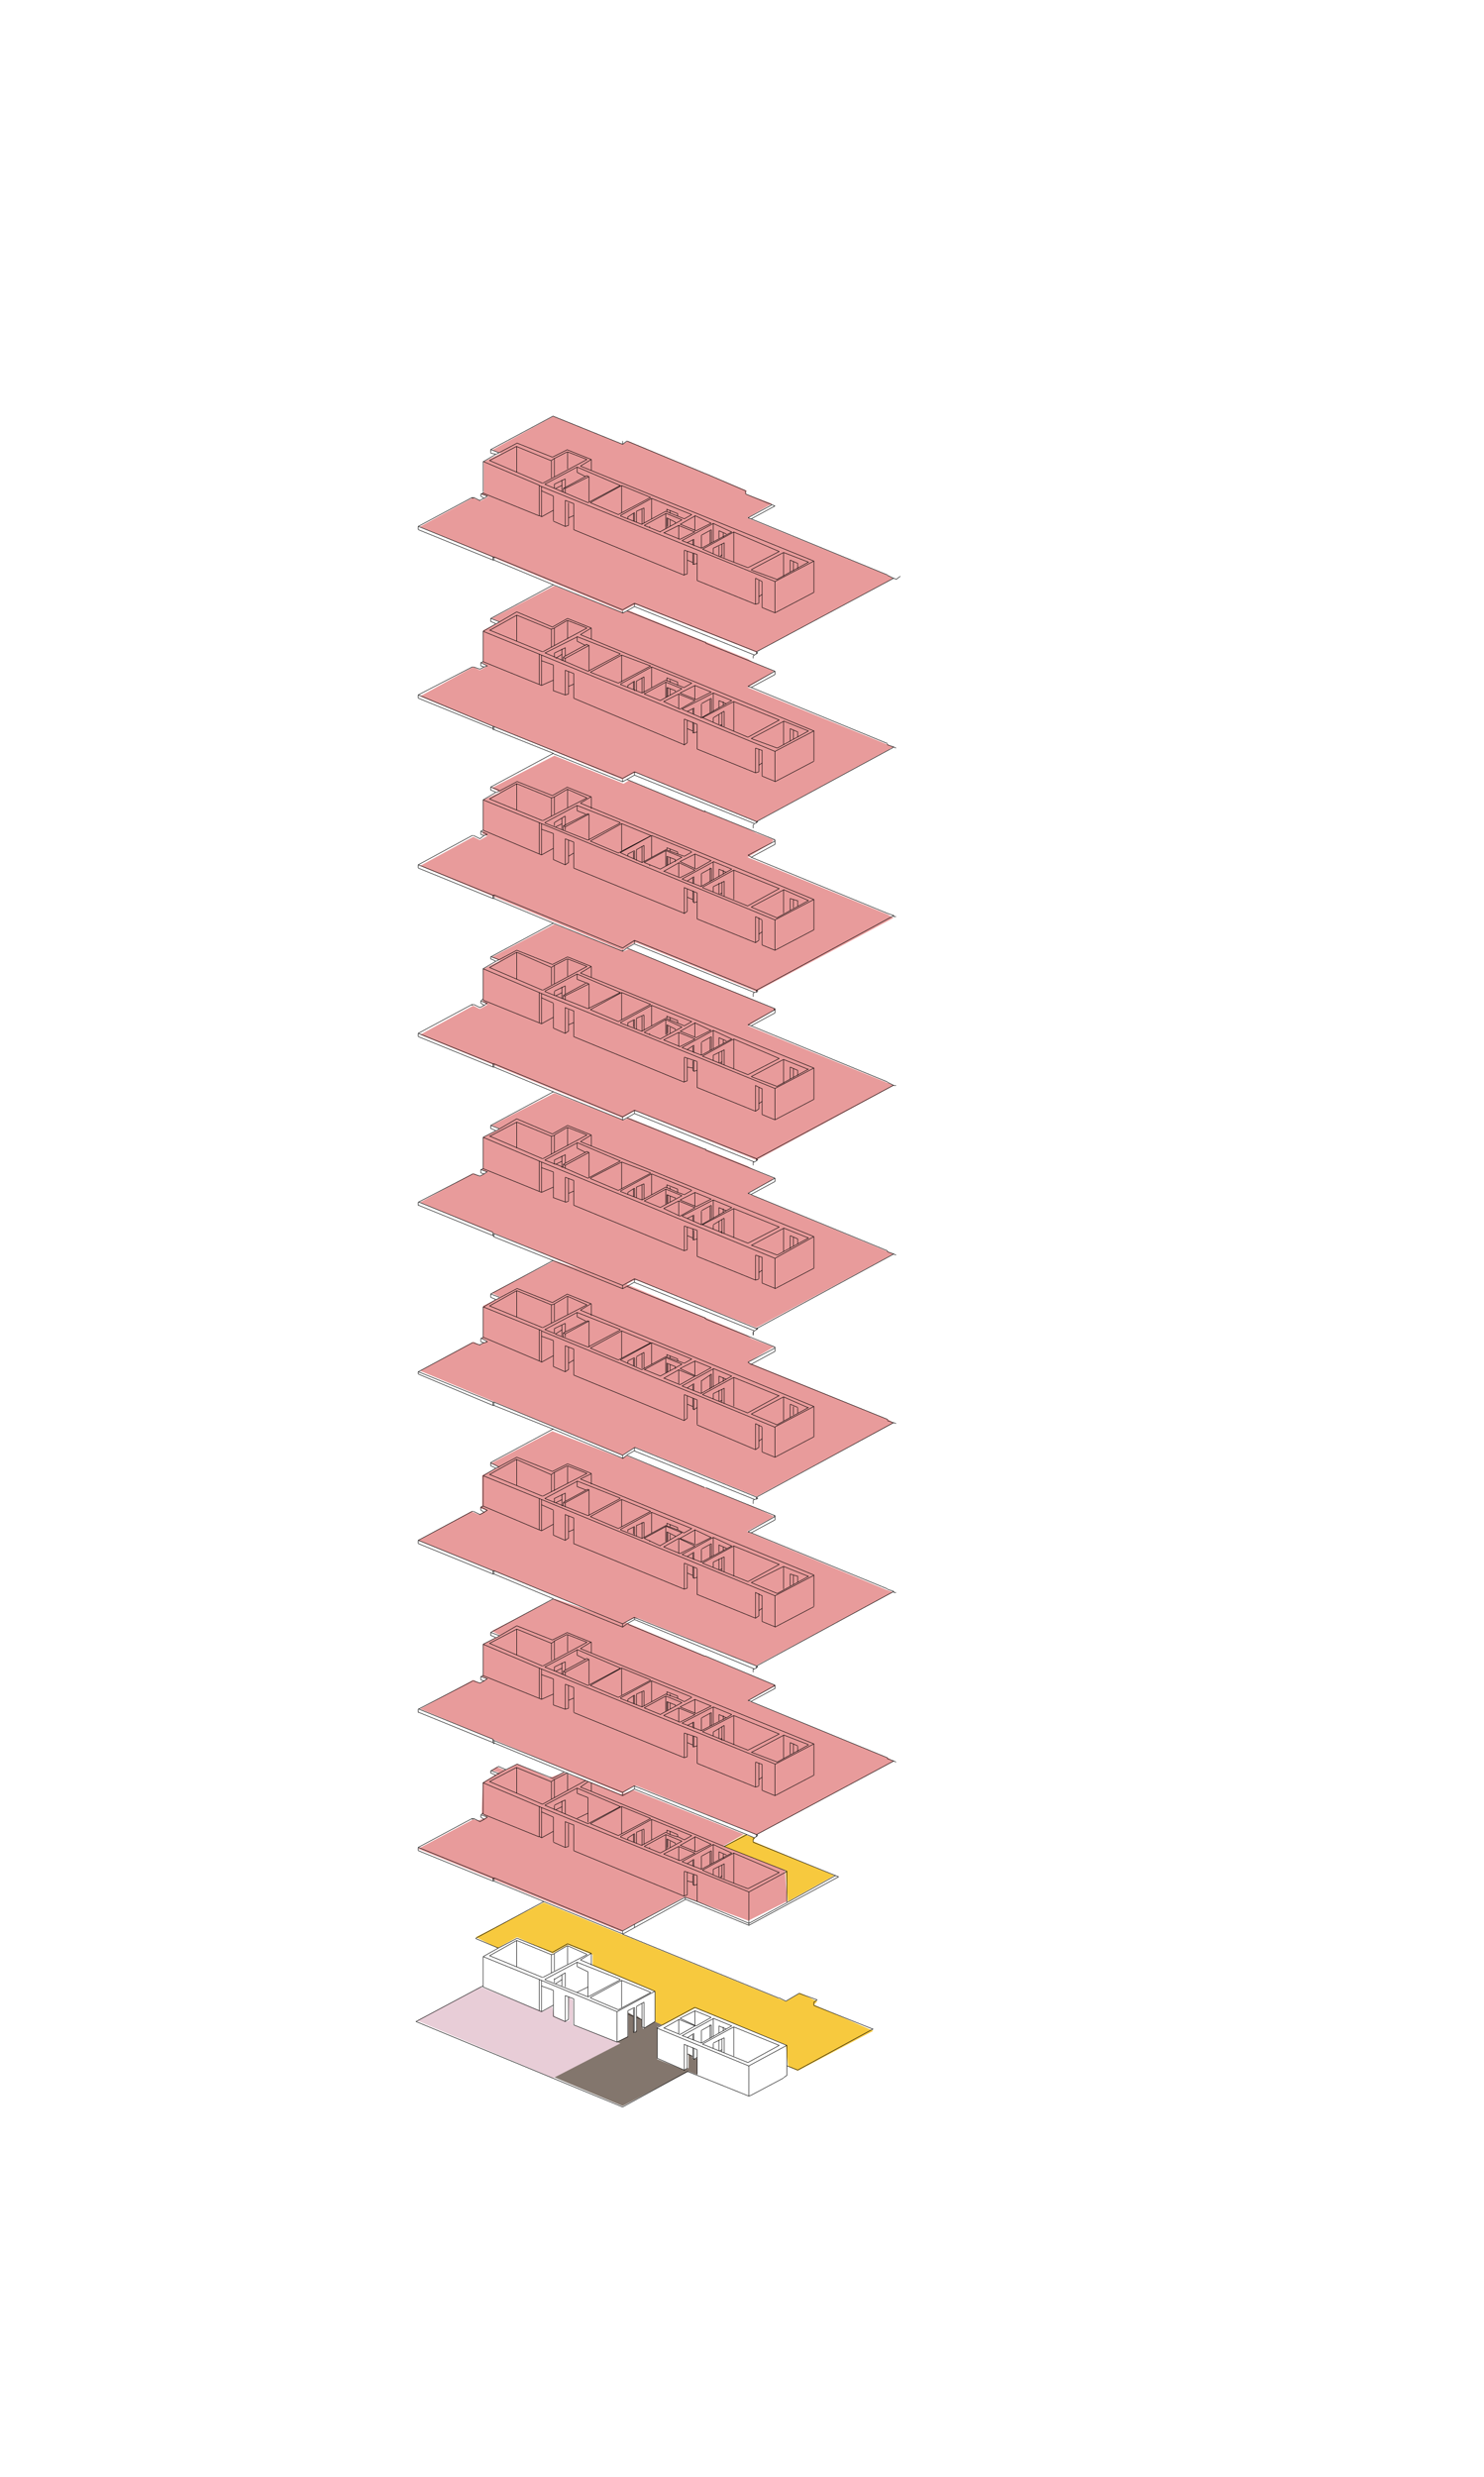 <svg width="450" height="751" viewBox="0 0 450 751" fill="none" xmlns="http://www.w3.org/2000/svg"><path d="M188.8 638.5l20-10.5 2.6 1v-5l-1.3.3-.3-1-1-.7v4.3l-1.3.7-8.2-3.3v-9.8l1.6-.7-2.3-1-3.6 2.3-.3-.7v-2l-1.6-1.3v4.3l-.7 1-.3-1v-4.3l-1.6-1v7.2l-23.3 12.1 21.6 9.1z" fill="#83766D"/><path d="M145.8 602.4l-19.3 10.2 41.3 17.4 20.3-10.5-14.4-5.6v-7.5l-1.3-1 .3 7.2-1 .3-3.6-1.6-.7-3-2.9 1.6-18.7-7.5z" fill="#E8CDD7"/><path d="M164.9 576.8l-20.6 10.5 6.6 3.3 5.9-3.3 10.8 4.9 4.6-2.6 7.5 3v3.3l19 7.9v9.2l2.3 1 9.8-5.2 27.5 11.1.7 6.6 2.9 1.3 22.9-12.1-18-7.9 1-1-5.2-2.6-4.3 2.6-73.4-30z" fill="#F7C93E"/><path d="M164.9 576.5l-20.6 11.1m91.7 18.1l-47.2-19.3m53.1 41.2l22.9-12.5M208.4 628l3.3 1.3m-22.9 9.5l19.7-10.8m39.3-21.7l-1 .7m-82.3-7.5l-16.1-6.6m19.1-1l-10.8-4.3m14.7 17.4l2.6 1m0 0v7.9m-6.2-10.5v7.9m19.7-2l9.8-5.2m-5.2 4.9v7.2m2.6-8.9v7.2m-16.4-16.7v7.5m20.3-1.6l-22.6-9.5m2.3 11.2l-13.1-5.2m7.2 5.2v6.9m-8.9-12.2l.7.3m13.8-7.8l-13.4 6.9m-7.9-11.2l10.5 4.3m-3.7 17v-9.5m6.9 2v-3.3m-2.3 1.3l3.3-2m21.6 10.2l2.3-1.3m-4.9 2.6l2-1m46.2 11.5l-27.9-11.5m-11.4 6.3l27.9 11.5m-16.5-17.8l-11.5 6.2m13.5 4.6l-5.9-2.3m15.1-2.9l-5.6-2.3m6.2 2.6l-9.5 5.2m3.3-.3l3.3-1.6m2.9-3.3l13.8 5.6m-13.8 3.3v-8.8m4.3 10.7l-13.8-5.6m-6.8-2.9l-4.9-2m4.5-2.6l4.9 2m.4 0l-4.9-2.3m4.5-2.3l4.9 2m-7.2 15.4v-6.9m9.6-5.9l2.3 1m-9.9 1.3l-2 1.3m7.3-3.9l-2.9 1.6m9.1-1.3l-9.2 5.2m6.2-1.3v3.9m-11.4-2.2l3.9 1.6m0 0v7.5m-12.1-4.9v-9.2m-52.8-21.6l17 6.9m.7.3l22.9 9.5m-15.7 3V605m3.6-10.1l13.1 5.2m-39.6-7.2l8.2-4.6m0 7.9v-7.9m10.5 9.8v-5.6m.9 8.6v-1.3m0 1.3v-1.3m-2.9.3l9.8-5.2m-3.6 3.2v4.3m-3.3-1.3v-1m24.9 15.7v-7.5m-2.6 9.2v-7.9m16.4 7.6l9.5-5.2m-6.2 12v-3.3m-4.3-4.2v-4.3m4.9 1.7v-4.3m-64.2-7.5l-.7.3m92.8 23.9l3.3 1.3m-90.8-37l-4.6 2.6m0 8.9v-8.8m92.1 33v3m-94.4-41.6l6.9 2.9m96.7 15.7l-5.6-2m22.6 10.9l-18-7.2m-101-5.6l-19.7 10.5m110.2-7.2h-.3m2.3 1l-2-1m5.9-1.3l-3.9 2.3m-.7 23.2l1-.7m-10.8 6l9.8-5.2m-10.5 5.5l.7-.3m-101.6-22.3l62.6 25.9m58-30.8v-1m-100.3-4.6l17 7.2m5-8.2l2-1.3m4.5 3.9l3.3-1.6m32.1 22l1-.7m-24.3-13.8l11.5-6.2m-34.4-1.6l3.6 1.3m7.2-7.2l3.3 1.6m0 7.6l9.8-5.2m.4.2l-9.5 5.2m-10.9-13.4l3.9-2.3m-4.8 2.7l1-.3m7.8 1.9l3.3-2m-15.1 17.7v-9.5m0 1.7v-1.6m22.9 18.6v-9.2m8.2-2.9v7.9m-2.9-6.3v7.5m-3.9-7.5v-8.2m-16.4-4.9v-5.6m-4 7.6v-5.2m0 5.2v-5.2m11.2 3.5v-3.6m11.1 18.4l1.6.7m1 .3l1.6.7m-15.3-20.1l-7.2-2.9m-15.4-1.6l-5.6 2.9m20.3 22.3l1-.7m-4.6-.9l3.6 1.6m20.7 3.3h.3m-4.9-6.9l-8.5-3.6m9.5-5.3l8.8 3.6m-25.2-14.1l5.9 2.6m-5.9-3.2l-4.6 2.6m-21 10.5v-.3m17 7.5l.7.3m0 0l3.6-2m7.2-11.7v-1.3m12.1 24.2l-13.1-5.2m20.7.6l.7.3m-.1.1l3.3-2m-11.5 6.2l3.3-1.6m8.2-13.8v9.2m-6.2 3.3l.7-.3m34 10.4l11.5-6.2m-2.3 0l-9.5 5.2m-10.5-4.2v-1.6m-10.1-2.7l4.6-2.6m-.7 4.3v-1.6m7.9 4.8v-3.3m-7.6.1v-2m0 7.9v-3.3m2.3-5.6v3.9m14.4 16.1v-9.2m-19.6 1.3v-7.9m7.8-1.6v-4.3m2.7 2.7v-2.3m-2.3 3.6v-3.9m3.6 1.9v-1.3m-1 7.2l.7-.3m-10.6 1.3l1.6.7m9.6-5.6v4.6m-8.5-8.2l4.6-2.6m-14.5 3.3l4.6-2.6m.4-.4l4.6-2.3m5.5 2.3v5.6m10.8 18l-15.4-6.2m26.9-9.2v6.2m-31.1 1.3l-8.2-3.6m9.1 3l-1 .7m2.7-3.7l.3.3" stroke="#000" stroke-width=".15" stroke-miterlimit="10"/><path d="M126.8 560.5l16.7-8.9 1.6.3 2.6-1-1.6-1v-1.6l.3-7.9 4.9-3-2.3-.7 1.6-1 2.6 1 3.6-2 9.8 4.3 4.3-1.6 8.5 3 8.8 3.6 3.9-1.3 33.4 13.4-6.2 3.6 18.7 7.2.7 9.5-11.8 5.9-19.3-7.2-19.3 10.5-61.5-25.1z" fill="#E89B9B"/><path d="M253 568.6l-14.1 7.9-.7-9.5-18.7-7.2 6.2-3.6 3.3 1-.7 1 24.7 10.4z" fill="#F7C93E"/><path d="M168.1 547.3l3.3-1.6m-3.9-6.6l-10.8-4.3m11.4 10.2v-5.6m0 9.3v-1.3m-11.4-11.5l10.5 4.3m-2.7 6.8l-16.1-6.9m5-3.6l-2.9 1.6m-4 11.5v-9.2m23.9 9.2V546m7.2-6.2l-13.1 7.2m-1 .7l.7.3m-.7 8.8v-9.2m4.6-2.6v-5.6m0 9.3v-1.3m10.2 5.5l-13.1-5.6m54.4 12.5l-40.3-16.7m59.3 24.2l-19-7.5m-22-8.2l12.1 4.9M178.3 545v7.5m28.5 5.7l-6.6 3.6m5.3-5l2 1m-5.6-2.3l1.3.7m-1.3-.7l-7.2 3.9m7.5-1.9l2.6 1.3m2-.6l-4.9-2m-7.2 3.3l-6.6-2.6m12.2 4.9l-4.9-2m-2.4-4.3l2.3-1m-4.9 2.7l2-1.3m-.3.3v2.3m-4.6-2l9.8-5.2m-29.5-.4v7.5m54.1 3.4l-9.2 4.9m5.3-5.3l2.3 1m1.6-.6l-5.6-2.6m-8.8 8.1l3.9 1.3m0 0v7.9m-3-2v-6.9m4.3-.9l-5.9-2.3m3.9-7.6l4.9 2.3m-4.5 2.3l-4.9-2m-.4.4l4.9 2m-4.5 2.3l-4.9-2m9.1 1.6l-2 1.3m1.7 6.3v-2.9m5.6-7.3l-2.9 1.6m5.5 6.6L213 567m13.8 5.6l-8.5-3.3m.6-3.9v3.9m-2.6-2.6l3.3-1.6m2.9-3.3L213 567m14.1 16.7l-19.3-7.9m-15.4 8.6l15.4-8.5m11.8-16.1l6.9-3.6m-61.6 20.3l-15.1-6.2m-4-20l.7-.7m81.9 7.9l1.3-1m24.6 12.5l-25.9-10.5m.4-1.3l-2.3-1m-55.4-19l-3.6 2m-21 1.3l17 7.2m-17 2.3l17 6.9m44 18L174 561.1m-9.8-13.1l62.9 25.6m0 9.5l-15.7-6.6m-4.6-12.1l9.5-5.2m-5.9 12.4l1-.3m11.1-9.5l13.8 5.9m-13.8 3.2v-9.2m-11.1 14.8l-3.6-1.3m-15.4 8.2l15.4-8.2m-19 10.2l-39-16.1m39 17v-1m-17.4-33l2.6 1m-8.8-6l9.8-5.2m-3.6 3.6v4.3m-3.3-1.3v-1.3m-.9-2v-5.2m-18.7-.1l8.2-4.3m0 7.9v-7.9m31.8 20.1v-8.2m0 0l-9.5 5.2m-.7 0l9.8-5.2m7.2 12.1l6.6-3.6m0 0v4.6m-4.3-9.2l-9.5 5.2m9.5 1v-6.2m18.7 7.5v5.6m-10.1-5.2l4.6-2.6m-.1 4.5v-4.6m5 8.2v-3.9m-4.6.3l4.6-2.3m-.4 6.3v-3.9m-64.9-23.3l-3.9 2.3m4.9-2.7l-2.6-1m1.6 1.4l-1.6-.7m26.2 13.8l3.3-1.6m-9.8-1l2-1m32.7 10.5v2m0-4l2.3.7m-3.3-2l1 .3m0 0v1m-30.8-3.3v6.9m54.7 13.8l11.5-6.2M176 541.8l2.3-1.6m-14.1 17V548m3.9-8.5l3.9-2m7.3 5.6l-3.3-1.3m-1 1.9l3.3 1.3m-3.3-2.9l13.1 5.6m4.9 11.1v-3.3m2.3-.9v4.6m-2.9-3.3v2.6m2.3-3.6v4.6m32.4 23.6v-9.5m-62.9-24.3V548m7.2 12.1v-7.9m-7.2-2.9l3.6 1.6M218 569v-3m-10.5 8.9v-7.5m-1.3-3.3l4.6-2.3m-9.6.3l4.6-2.3m0 4.3v-4.3m4.3 5.9v-1.6m.3 1.9v-2.3m0 7.9v-3.3m2.3-5.6v3.9m3.6 1.7v-1.6m20 1l-9.5 4.9m-47.5-29.5v-2.6m-7.2 2.3v-5.2m30.1 17.9v-.7m1 .4l2.3 1m-8.5 4.3v-.3m5.5-.1v-2.3m-.3 2.7v-3m-11.8.3v-.7m27.9 12.2l.7-.7m.3-5.2v-1.3m-1.3 1.6v-2.3m-9.6 8.9l1.6.3m17.1 12.5l11.5-6.2m-74.4-19.7l3.6-2m-.6-15.1l1-.7m-11.5-4.5l-3.3 1.6m-6.9 13.5v-.3m17 7.1l.7.3m24.3-9.4l8.8 3.6m-9.8 5.2l-8.5-3.6m59.6 14.4v9.5m-28.8-20.3l-2.3 1.3m-2-1.6v.7M175 543.7v-1.6m22 18v.3m7.8-1.6v.3m-30.8-5.9v7.9m-2.6-1l1-.3m-4.6-1.3l3.6 1.6m37 14.4l-1 .3m2.7-3.5l.3.3m9.2-6.6v4.6m33.8-1l-14.7 8.2m15.6-7.8l-27.2 14.7m-77.3-14.1l-.3-.3m-1.7-18.4l-2-.7m3.7 19.1l-22.6-9.2m19.9-8.5l-1-.7m1 .7l1-.7m1.7 19.4l-22.6-9.2m80.9 14.8v-.7m-15.4 8.2v1m-41.3-48.9l2.3 1m73.7 46.6v.7m-77.3-13.5h-.3m.3-.7v.7m0-1v.3m39 16.7l-23.9-9.8m-15.1-7.2v1m42.6 14.1l-3.6 2m3.6-3l-3.6 2m3.6-2v1m-43.6-47.5l2.3-1.3m-2.3 1.3v.7m-3 12.7v.7m-.3 1.3l1.3-.7m-3.2-.3l2 1m-2-.7v-.3m0 0v.3m-.4 0l.3-.3m-.3 0v.3m-16.4 8.5l16.4-8.8m-16.4 8.8v1m22.7 8.2v1m78.9-12.8v1" stroke="#000" stroke-width=".15" stroke-miterlimit="10"/><path d="M190.8 492.3l35.7 15.1 1 .3 1.6.7 6.2 2.6-8.5 4.6 42.6 17.4 1.6 1-41.6 22.3-36.4-14.9h-.7l-3.6 2.3-61.3-25.6 16.1-8.8 2 1 2.3-1.3-1.6-.7.3-.7v-9.2l5.2-2.6-2.6-1.3 19-9.8" fill="#E89B9B"/><path d="M170.4 507.7v-3.6m-2.3 1.3l3.3-1.6m-3.9-6.6l-10.8-4.3m11.4 13.8v-1.3m-11.4-11.5l10.5 4.3m-2.7 6.9l-16.1-6.9m-1.9.3l17 7.2m-17 2.3l17 6.9m-6.8-22l-6.2 3.6m27.5 1.4l-13.4 7.2m-1.1.6l.7.3m-.7 8.9v-9.2m4.6 1v-1.3m.4 1.3l-3.3-1.3m13.1 5.6l-9.8-4.3m9.8 4.3l9.8-5.2m58.7 22.9L176 499.8m21.6 9.8l12.1 4.9m-7.5-1.6l3.3 1.3m0 0v.7M175 500.1l13.1 5.6m6.6 11.8l-6.6-2.6m18.7 1.3l-6.6 3.6m5.3-4.9l2 1m-5.6-2.3l3.6 1.3m-3.6-1.3l-7.2 3.9m7.5-1.6l2.6 1m2-.7l-4.9-2m-8.9-.6l2.3-1m-4.9 2.6l2-1.3m-4.9.7l9.8-5.2m10.2 23.5L174 519.2m-9.8-13.2l70.8 28.8m-63.6-24.2l2.6 1m0 0v7.5m-2.6-.9v-7.5m1 .3v6.9m-4.6-8.9v7.9m32.5 2.9l-4.9-2m33.7 24l-17.7-7.2m8.8-13.8l-7.5 3.9m9.2-4.9l-1.6 1m-2.3-1l2.3 1m1.6-1l-5.6-2.3m-9.5 4.9l9.5-4.9m-7.9 15.1v-6.9m-.9-.3l3.9 1.3m0 0v7.9m1.3-9.9l-5.9-2.3m3.6 7.2l1-.3m-.3-9.8l-4.9-2m0 4.6l-4.9-2m9.4-4.9l4.9 2m-9.8.6l4.9 2m-.6 9.8v-3.3m.3-4.2l-2 1m6.9.3v-3.9m.4-.3l-2.9 1.6m9.7-.7l13.8 5.6m-13.8 3.3v-8.8m-6.2 4.9l3.3-2m-.7.3v4.3m3.6-7.6L213 525m13.8 5.6L213 525m26.6 3.3l2.3 1m-11.8 12.1v-6.9m1 8.3v-7.9m-2-.7l2 .7m14.1-5.9l-9.5 5.2m-9.2 22l-34.1-13.8m37 13.8l-37-14.7m37 14.7l41.6-22.3m-99.9 3.3l-21.3-8.8m29.5 12.1l-8.2-3.3m17.7 6.2l-39-15.7m64.2-25.6l21 8.8m-44.9-18.6l23.6 9.8m-64.9-7.2l19-10.2m-17.4 11.8l-1.6-.7m-2 13.8l-1-.3m-.3 1l1.3-.7m31.2-6.8l-7.2 3.9m7.8 3.9v-7.5m-28.2-6.6l-3.9 2m22 8.2l2-1m57.3 10.2l41.3 17M171.4 507l7.2-3.9m-7.8 3.6l.7.3m-.1 1v-1m1 8.5l1.6-.7m-3.2-7.1v-1m-5.6-1.3l9.8-5.2m-6.9 6.5v-1.3m3.3-1.6v2.6m-3.3-3.3v-5.6m-.9 5.9v-5.2m-18.7 0l8.2-4.3m0 7.9v-7.9m11.4 9.2v-5.6m35.1 18.7v2M146.5 508v-9.5m4.9-2.6l-2.6-1m81.3 44.6l1-.7m-39-24.6v2.3M176 499.8l3.3-2m-15.1 17.4V506m3.9-8.5l3.9-2m16.5 10.2L179 511m-4-9.2l2.6 1.3m17.7 14.7l6.6-3.6m-8.9 2.7v-3.3m2.3-1v4.6m-.6-4.3v4.6m-2.3-3.6v2.6m5.2-6.9l-9.5 5.2m-23.9-7.1V506m0 1.7l3.6 1.3m50.2 18v-3m-10.5 8.9v-7.5m-1.3-7.9l4.6-2.3m-9.6 4.9l4.6-2.3m0 4.3v-4.3m4.3 5.9v-1.6m.3 2v-2m0 7.5v-3.3m2.3-5.5v3.9m-6.5-2.6l4.6-2.3m5.5 6.6v-1.3m11.5 6.2l9.8-5.2m-1.3-.4l-9.5 4.9m8.2 4.3l11.8-6.2m-17.7 13.1v-7.5m5.9 10.1v-9.5m-55.7-33.8v-3.3m-7.2 3v-5.2m16.4 18.3v-8.2m14.7 7.9v.7m-1-.4v-1m0 5.6v-2.6m.3 2.6v-2.6m-12.1 0v-.7m7.2.7v-6.2m20.4 12.1v-2m.3 7.5l.7-.3m.3-5.6v-1.3m-8.6-.6v-4.3m-2.3 13.1l1.6.7m5.7-5.9v-3.9m26.2 11.8v-1.6m-4.3 3.8V526m2 5.9v-3.6m1 3.3v-3m-73.4-30.4l1-.7m-4 17.7l3.6-1.6m11.5-15.7l-7.2-2.9m-8.6 19.9l.7.3m7.9-20.3l-4.6 2.3m4.6-1.6l5.9 2.3m10.5 7.8l8.8 3.6m12.5 5.3l-2.3 1.3M175 501.8v-1.6m29.8 16.7v.3m-2.9-3v4.6m-14.4-4.2L179 511m-7.6 7.2l1-.3m-4.6-1l3.6 1.3m44.9-.7v5.2m-7.9 9.9l-1 .3m3.7-13.4l4.6-2.3m-5.6 12.4h.3m9.2-6.5v4.6m18-1.7l7.5 2.9m-9.4 5.3l-7.9-3m7.2 13.2l11.8-6.2m0 0v-9.5m-17.7 13.1l1-.3m1 1.3l3.9 1.6m-85.5-16.1l-22.6-9.2m22.9 8.6l-.3-.3M235 511l-8.2 4.6m-79-6.6l-2-.7m3.7 19l-22.6-9.2m142.2 15.1l2 .7m-124.3-24.3l1-.7m81.6 47.3v.7m-79.6-28.2l-.3-.3m.3-.1v.3m0-.9v1m39 15.7l-9.5-3.9m-29.5-12.8v.7m42.6 14l-3.6 2m0-1v1m3.6-3l-3.6 2m3.6-2v1m76.7-9.5v.3m0-.3v.3m-42.3-17.7l1 .3m7.2-3.9l-7.2 3.9m7.2-4.8v1m-.3-1h.3m0 0h-.3m-21-8.9h.3m-65.2-7.2v1m-3 12.4l.7-.3m-.7.3v1m-2.2.3l2 .7m-2.4-.7h.3m-16.7 8.6l16.4-8.5m-16.4 8.5v1m22.7 8.1v1m29.1-25.2l-.7-.3m93.1 31.1l.7.3m-41.9 22.3l-.3-.3" stroke="#000" stroke-width=".15" stroke-miterlimit="10"/><path d="M167.5 433.9l21 8.2 1.6-.7 36.4 14.7 1 .3 7.2 3.3-1 .7-7.2 3.9 42.3 17.7 2 .7-41.6 22.3-35.7-14.4h-1.3l-3.3 1.6-62.1-25.2 16.1-8.8 2.3 1 2.3-1.3-2-.7.7-.7v-9.2l5.2-2.6-2.6-1 18.7-9.8z" fill="#E89B9B"/><path d="M168.1 484.7l21 8.5 1.6-1" fill="#E89B9B"/><path d="M228.4 506h.3m.1 0l-36.4-15m37 14.1l-37-14.7m-24.6-5.7l-18-7.5m39 15.1l-39-16.1M214 451l21 8.5m-44.9-18.3l23.6 9.8m-64.9-7.6l19-10.2m-21 25.3l-1-.7m-.3 1.4l1.3-.7m31.2-6.9l-7.2 3.9m7.8 4v-7.9m-13.4 2.7l9.8-5.2m-4.6 7.5V453m-2.3 1.3l3.3-1.6m-3.3 2.5v-1m3.3-1.6v2.6m-3.9-9.1l-10.8-4.3m11.4 10.2v-5.6m0 9.2v-1.3m-11.4-11.8l10.5 4.6m0 5.2V447m-18.7 0l8.2-4.6m0 7.9v-7.9m7.8 11.2l-16.1-6.6m-1.9.4l17 6.9m-17 2.3l17 7.2m-6.8-22l-6.2 3.3m27.5 1.6l-13.4 6.9m-1.1.7l.7.3m-.7 9.2v-9.5m4.6-2.3v-5.6m0 9.2v-1.3m.4 1.3l-3.3-1.3m13.1 5.2l-9.8-3.9m9.8 3.9l9.8-5.2m58.7 23.2L176 448.4m21.6 10.1l12.1 4.9m-7.5-1.6l3.3 1.3M175 449l13.1 5.2m6.6 12.2l-6.6-2.6m18.7.9l-6.6 3.9m5.3-4.8l2 1m-5.6-2.3l3.6 1.3m-3.6-1.3l-7.2 3.9m7.5-2l2.6 1.3m2-1l-4.9-2m-8.9-.2l2.3-1m-4.9 2.3l2-1m-4.9.6l9.8-5.2m10.2 23.6L174 468m-9.8-13.4l70.8 29.2m-63.6-24.6l2.6 1m0 0v7.9m-2.6-1.1v-7.9m1 .4v6.9m-4.6-8.5v7.5m32.5 3.3l-4.9-2.3m33.7 24.2l-17.7-7.2m10.5-14.7l-9.2 4.9m5.3-5.2l2.3 1m1.6-.7l-5.6-2.6m-7.9 15.4v-6.9m-.9-.7l3.9 1.6m0 .1v7.9m1.3-9.9l-5.9-2.3m3.6 7.2l1-.3m-.3-9.8l-4.9-2m0 4.6l-4.9-2m9.4-5.2l4.9 2.3m-9.8.3l4.9 2.3m-.6 9.5v-3.3m.3-4.3l-2 1.3m6.9.4v-3.9m.4-.4l-2.9 1.6m9.7-.9l13.8 5.6m-13.8 3.6v-9.2m-6.2 4.9l3.3-1.6m-.7.3v3.9m3.6-7.5l-9.5 5.2m13.8 5.6l-13.8-5.6m26.6 3.3l2.3.7M230.1 490v-6.9m1 8.5v-7.9m-2-.9l2 1m14.1-5.9l-9.5 5.2m-84.3-38.3l-2.6-1.3m1.6 1.6l-1.6-.7m1.6.7l-3.9 2.3m0 9.2v-9.2m82.3 58.6l1-.7m-37.4-15l-3.6 2m39-27.6l41.3 17m-79 10.6l-1.3 1m40.6 11.8l41.6-22.6m-42.6-27.6v1m42.6 26.9h.7m-.7-.4v.3m-41.2 22.7l-.3-.3m-1.1.9v1m-78.6-30.8h-.3m85.5-16.4l-8.2 4.6m-79-6.5l-2-1m3.7 19.3l-22.6-9.2m142.2 14.8l2 .7m-124.3-24l1-.7m1.7 19.4l-22.6-9.2m102.5 37.1v.7m-79.6-28.6h-.3m.3-1v1m39 16.1l-21-8.5m-18-8.6v1m42.6 13.8l-2.3 1.3m-1.3 0v1m3.6-3v.7m34.4-26.6l1 .3m7.2-3.9l-7.2 3.9m7.2-4.9v1m-.3-1.3l.3.3m0-.3v.3m-86.2-16.4v1m-3 12.5l.7-.3m-.7.3v1m-2.2.3l2 1m-2.4-1h.3m-16.7 8.8l16.4-8.8m-16.4 8.8v1m22.7 8.2v1m14.7-13.1l3.6-2m39 9.2l9.5-5.2m-44.9-10.5l7.2-3.9m-7.8 3.9h.7m-3 0l2-1m59.6 33.7l1-.7m-59.7-30.7v-1.3m1 8.8l1.6-.7m-3.2-7.1v-1m7.8-4h-.6m14.1 11.5v2m11.1 0v1.6m0-4.6v.7m16.1 7.2v-1m21.3 11.5v-2.9M176 448.4l3.3-1.6m-15.1 17.3v-9.5m3.9-8.2l3.9-2m16.5 10.2l-9.5 5.2m-4-9.1l2.6 1m17.7 14.7l6.6-3.6m-8.9 2.9v-3.3m2.3-.9v4.6m-.6-4.6v4.9m-2.3-3.6v2.6m5.2-6.9l-9.5 5.2m-23.9-7.5v-1.6m0 1.6l3.6 1.6m50.2 18.1v-3.3m-10.5 9.2v-7.9m-1.3-7.5l4.6-2.6m-9.6 5.2l4.6-2.6m0 4.6v-4.6m4.3 6.2V471m.3 1.9v-2.3m0 7.9v-3.3m2.3-5.5v3.9m-6.5-2.6l4.6-2.3m5.5 6.5v-1.6m11.5 6.2l9.8-4.9m-1.3-.6l-9.5 5.2m8.2 4.3l11.8-6.2m-17.7 13v-7.9m5.9 10.6v-9.5M179.3 450v-3.3m-7.2 3v-5.2m16.4 18.3v-8.2m13.7 7.9v-.7m-5.2 5.6v-.4m5.2.4v-3m.3 2.6v-2.3m-12.1-.3v-.7m7.2 1v-6.2m20.4 12.1v-2.3m.3 7.6l.7-.3m-8.3-7.6v-4.3m-2.3 13.2l1.6.7m5.7-5.6v-4m26.2 11.8v-2m-4.3 4v-6.9m2 5.9v-3.6M167.2 447l1-.7m11.1.4l-7.2-2.9m-8.6 20l.7.3m7.9-20.3l-4.6 2.3m4.6-1.7l5.9 2.3m10.5 7.9l8.8 3.6m12.5 5.2l-2.3 1.3m-2-1.6v.7M175 450.7V449m22 18v.3m7.8-1.6v.3m-2.9-3.2v4.6m-14.4-4l-8.5-3.6m-7.6 7.2l1-.7m-4.6-.9l3.6 1.6m44.9-.9v5.6m-7.9 9.8l-1 .3m3.7-13.4l4.6-2.3m-5.6 12.1l.3.3m9.2-6.5v4.6m18-1.7l7.5 3m-9.4 5.2l-7.9-3.3m7.2 13.5l11.8-6.2m0-.1v-9.5m-17.7 13.1l1-.7m1 1.7l3.9 1.6" stroke="#000" stroke-width=".15" stroke-miterlimit="10"/><path d="M190.8 389.7l35.7 15.1 1.3 1 6.9 2.6-.7.3-7.2 4.3 42.6 17.4 1.6 1-41.6 22.3-36.4-14.8h-.7l-3.6 2.3-61.3-25.6 16.1-8.8 2 1 2.3-1.3-1.6-.7.3-.7v-9.2l5.2-2.6-2.6-1.3 19-9.8" fill="#E89B9B"/><path d="M228.4 454.9l.3-.3m-57.3-50.2l7.2-3.9m-7.8 3.6l.7.3m6.5-3.9l-7.2 3.6m7.8 4.3v-7.9m50.2 54.1l-36.4-14.7m37 14l-37-15.1m-24.6-5.5l-18-7.2m39 15.1l-39-16.1m64.2-25.2l21 8.5M190.1 390l23.6 9.5m-64.9-7.2l19-10.2m-21 25l-1-.3m-.3.9l1.3-.7m18.4-3.9l9.8-5.2m-4.6 7.2v-3.3m-2.3 1l3.3-1.6m-3.3 1.9v-.3m0 1.3v-1m3.3-1.9v2.6m-3.9-8.9l-10.8-4.3m11.4 9.9v-5.2m0 8.8v-1.3m-11.4-11.5l10.5 4.3m0 5.6v-5.6m-18.7.3l8.2-4.6m0 7.9v-7.9m7.8 11.2l-16.1-6.6m-1.9.3l17 6.9m-17 2.3l17 7.2m-6.8-21.9l-6.2 3.3m27.5 1.6l-13.4 6.9m-1.1.6l.7.3m-.7 9.2v-9.5m4.6-2.6v-5.2m0 8.8v-1.3m.4 1.6l-3.3-1.3m13.1 5.3l-9.8-3.9m9.8 3.9l9.8-5.2m58.7 23.2L176 397.2m21.6 9.9l12.1 4.9m-7.5-1.3l3.3 1.3M175 397.9l13.1 5.2m6.6 12.2l-6.6-3m18.7 1.3l-6.6 3.6m5.3-4.6l2 .7m-5.6-2l3.6 1.3m-3.6-1.3l-7.2 3.9m7.5-1.9l2.6 1m2-.7l-4.9-2m-8.9-.3l2.3-1.3m-4.9 2.6l2-1m-4.9.7l9.8-5.2m10.2 23.6L174 416.9m-9.8-13.4l70.8 29.2M171.4 408l2.6 1m0 0v7.9m-2.6-1V408m1 .4v6.9m-4.6-8.9v7.9m32.5 2.9l-4.9-2m33.7 24.3l-17.7-7.5m10.5-14.8l-9.2 5.2m5.3-5.2l2.3 1m1.6-1l-5.6-2.3m-7.9 15.1v-6.9m-.9-.3l3.9 1.6m0 0v7.5m1.3-9.4l-5.9-2.3m3.6 7.2l1-.7m-.3-9.5l-4.9-2.3m0 4.9l-4.9-2m9.4-5.2l4.9 2m-9.8.7l4.9 2m-.6 9.8v-3.3m.3-4.3l-2 1.3m6.9.4v-4.3m.4-.3l-2.9 2m9.7-1l13.8 5.6m-20-.7l3.3-1.6m-.7.3v3.9m3.6-7.5l-9.5 5.2m13.8 5.6l-13.8-5.6m26.6 2.9l2.3 1m-11.8 12.2V432m1 8.2v-7.5m-2-1.1l2 1m14.1-5.9l-9.5 5.2m-64.3-26.5v-1m-.6 1v-1.3m1.6 9.2l1.6-1m-22.6-19l-2.6-1m1.6 1.7l-1.6-.7m1.6.7l-3.9 2.3m0 9.1v-9.2m82.3 58.4l1-.3m-41-12.2l-21-8.8m60-19.7l41.3 16.7m-39.7 23.6l41.6-22.6m0 0l.7.3m-41.9 22.7l-.3-.3m-1.1-50.2v1m-49.8-4.3h-.6m14.4 38.4l-3.6 2.3m1.3 0l-1.3 1m-39.3-16.1l-22.6-9.5m22.9 8.5h-.3m85.5-16.4l-8.2 4.3m-79-6.3l-2-1m3.7 19.4l-22.6-9.2m142.2 14.8l2 .7m-36.1-23v.3m-88.2-1.6l1-.3m81.6 47.1v.7m-79.6-28.5h-.3m.3-1v1m0-1v1m42.6 13.7l-2.3 1.3m-1.3.1v1m3.6-3.3v1m76.7-9.6v.3m0-.3v.3M226.8 413l1 .7m7.2-4l-7.2 3.9m7.2-4.9v1m-.3-1.3h.3m0 0h-.3m-21-8.9l.3.3m-65.2-7.5v1m-3 12.5l.7-.3m-.7.3v1m-2.2.3l2 .7m-2.4-.7h.3m-16.7 8.8l16.4-8.8m-16.4 8.8v.7m22.7 8.5v1m53.7-12.5v2m3.6 4.6l9.5-5.2m6.2 11.4v-8.8m-54-13.2l2-1.3m59.6 33.8l1-.7m-11.8-17.3v-1.3M176 397.2l3.3-2M164.2 413v-9.5m3.9-8.2l3.9-2.3m16.5 10.5l-9.5 5.2m-4-9.5l2.6 1.3m17.7 14.8l6.6-3.6m-8.9 2.6v-2.9m2.3-1.4v4.9m-.6-4.6v4.6m-2.3-3.2v2.6m-.3-2.3v2m5.5-6.9l-9.5 5.2m-23.9-7.2v-1.6m0 1.6l3.6 1.3m50.2 18.4v-3.3m-10.5 9.2v-7.9m-1.3-7.9l4.6-2.3m-9.6 5.3l4.6-2.6m0 4.2v-4.3m4.3 6.3v-1.6m.3 1.6v-2m0 7.9v-3.3m2.3-5.6v3.9m-6.5-2.6l4.6-2.6m5.5 6.9v-1.6m11.5 6.2l9.8-5.2m-1.3-.4l-9.5 5.2m8.2 4.3l11.8-6.2m-17.7 13.1v-7.9m5.9 10.2v-9.2m-55.7-33.7v-3.6m-7.2 3.2V393m16.4 18.7v-8.2m14.7 7.5v.7m-1-.4v-.7m0 5.6v-3m.3 2.7v-2.3m-12.1-.3v-.7m7.2 1V407m20.4 12.5v-2.3m.3 7.6l.7-.3m-8.3-7.6v-4.3m-2.3 13.1l1.6.7m5.7-5.6v-4.3m26.2 11.9v-1.6m-4.3 3.9v-7.2m2 6.2v-3.9m1 3.2v-2.6m-73.4-30.8l1-.3m-4 17.7l3.6-2m11.5-15.7l-7.2-2.9m-8.6 20.2l.7.3m7.9-20.6l-4.6 2.6m4.6-1.9l5.9 2.6m10.5 7.9l8.8 3.6m12.5 4.9l-2.3 1.3m-2-1.3v.7M175 399.2v-1.3m29.8 16.4v.7m-2.9-3.3v4.6m-14.4-4l-8.5-3.6m-7.6 7.2l1-.7m-4.6-.9l3.6 1.6m44.9-1v5.6m-7.9 9.5l-1 .7m3.7-13.5l4.6-2.6m-5.6 12.5l.3.3m9.2-6.6v4.6m18-1.9l7.5 3.3m-9.4 5.2l-7.9-3.3m7.2 13.1l11.8-6.2m0 0v-9.2m-17.7 13.1l1-.7m1 1.4l3.9 1.6" stroke="#000" stroke-width=".15" stroke-miterlimit="10"/><path d="M168.1 331.4l21 8.2 1.6-.7 36.1 14.7 1.6 1 6.2 2.6-.7.7-7.2 3.9 42.6 17.7 1.6.7-41.6 22.3-36.3-14.4h-.7l-3.6 2-61.3-25.6 16.1-8.8 2 1 2.3-1.3-1.6-.7.3-.7v-9.2l5.2-2.6-2.6-1 19-9.8z" fill="#E89B9B"/><path d="M168.1 382.2l21 8.5 1.6-1" fill="#E89B9B"/><path d="M228.4 403.8l.3-.3m.1 0l-36.4-14.7m37 14l-37-15.1m-24.6-5.5l-18-7.2m39 14.7l-39-15.7m64.2-25.3l21 8.5m-44.9-18.3l23.6 9.5m-64.9-7.2l19-10.2m3.6 22.3l7.2-3.9m-7.8 3.6l.7.3m6.5-4.2l-7.2 3.9m-5.6-1.3l9.8-5.2m-4.6 7.5v-3.6m-2.3 1.3l3.3-1.6m-3.3 2.9v-1.3m3.3-1.7v2.6m-3.9-8.8l-10.8-4.6m11.4 10.2v-5.2m0 8.8v-1.3m-11.4-11.5l10.5 4.3m0 5.5v-5.6m-18.7.1l8.2-4.3m0 7.9v-7.9m7.8 11.1l-16.1-6.9m-1.9.4l17 7.2m-17 2.3l17 6.9m-6.8-22l-6.2 3.6m27.5 1.3l-13.4 7.2m-1.1.7l.7.3m-.7 8.9V352m4.6-2.6v-5.2m0 8.8v-1.3m.4 1.3l-3.3-1.3m13.1 5.5l-9.8-4.3m9.8 4.3l9.8-5.2m58.7 22.9L176 346.1m21.6 9.8l12.1 4.9m-7.5-1.6l3.3 1.3M175 346.4l13.1 5.6m6.6 11.8l-6.6-2.6m18.7 1.3l-6.6 3.6m5.3-4.6l2 .7m-5.6-2.3l3.6 1.6m-3.6-1.6l-7.2 3.9m7.5-1.6l2.6 1m2-.7l-4.9-2m-8.9-.6l2.3-1m-4.9 2.6l2-1.3m-4.9.7l9.8-5.2m10.2 23.5L174 365.4m-9.8-13.1l70.8 29.2m-63.6-24.6l2.6 1m0 0v7.5m-2.6-.9V357m1 .2v6.9m-4.6-8.8v7.9m32.5 2.9l-4.9-2m33.7 24l-17.7-7.2m10.5-14.8l-9.2 5.2m5.3-5.2l2.3 1m1.6-1l-5.6-2.3m-7.9 15.1V372m-.9-.3l3.9 1.3m0 0v7.9m1.3-9.6l-5.9-2.6m3.6 7.2l1-.3m-.3-9.8l-4.9-2m0 4.9l-4.9-2.3m9.4-4.9l4.9 2m-9.8.6l4.9 2m-.6 9.8v-3.3m.3-4.2l-2 1m6.9.3v-3.9m.4-.4l-2.9 1.6m9.7-.6l13.8 5.6m-20-.7l3.3-2m-.7.4v4.3m3.6-7.6l-9.5 4.9m13.8 5.6l-13.8-5.6m26.6 3.3l2.3 1m-11.8 12.1v-6.9m1 8.2v-7.9m-2-.6l2 .7m14.1-5.9l-9.5 5.2m-84.3-38.3l-2.6-1m1.6 1.6l-1.6-.7m22.6 12.2v-1m1 8.5l1.6-.7m-3.2-7.1v-1m7.8 3.9v-7.5m-28.2-6.6l-3.9 2m0 9.5v-9.5m81.3 17.4l41.3 17M214 348.4v.3m-23.9-9.8l-1.3.7m3.6 48.1l-3.6 2m1.3.3l-1.3.7m40 12.8l1-.7m-.4 0l41.6-22.6m0 0l.7.3m-41.9 22.3h-.3m-1.1 1v1m-14.7-5.3l.3.3M149.8 374h-.3m85.5-16.8l-8.2 4.6m-79-6.5l-2-.7m3.7 19l-22.6-9.2m142.2 15.1l2 .7m-124.3-24.3l-1-.3m1 .3l1-.7m1.7 19.4l-22.6-9.2m102.5 37.4v.3m-79.6-28.2l-.3-.3m.3-.6v1m39 15.7l-21-8.5m-18-8.2v1m42.6 13.7l-2.3 1.3m-1.3-.3v1m3.6-3v1m76.7-9.5v.3m0-.3v.3m-42.3-17.7l1 .3m7.2-3.9l-7.2 3.9m7.2-4.9v1m-.3-1h.3m0 0h-.3m-20.7-8.8v.3m-.3-.3h.3m-65.2-7.2v1m-3 12.4l.7-.3m-.7.3v1m-.3 1l1.3-.7m-3.2 0l2 .7m-2.4-.7h.3m-16.7 8.6l16.4-8.5m-16.4 8.5v1m22.7 8.5v.7m0-.7v-.3m29.1-24.3l-.7-.3m28.9 19.6l9.5-4.9m6.2 11.5v-8.8m-54-13.5l2-1m59.6 33.8l1-.7m-25.6-24.6v1m-2.3 1v2m0-4.6v.7m16.1 7.1v-1.3m21.3 11.5V375m-48.5-14.5v2.3M176 346.1l3.3-2m-15.1 17.4v-9.2m3.9-8.2l3.9-2.3m16.5 10.5l-9.5 4.9m-4-9.1l2.6 1.3m17.7 14.7l6.6-3.6m-8.9 2.6v-3.3m2.3-.9v4.6m-.6-4.3v4.6m-2.3-3.6v2.6m5.2-6.9l-9.5 5.2m-23.9-7.1v-1.6m0 1.6l3.6 1.3m50.2 18v-3m-10.5 8.9v-7.5m-1.3-7.9l4.6-2.3m-9.6 4.9l4.6-2.3m0 4.3v-4.3m4.3 5.9v-1.3m.3 1.7v-2m0 7.5V373m2.3-5.9v4.3m-6.5-2.7l4.6-2.6m5.5 6.6v-1.3m11.5 6.2l9.8-5.2m-1.3-.4l-9.5 4.9m8.2 4.6l11.8-6.6m-17.7 13.2v-7.5m5.9 10.1v-9.2m-55.7-34.1v-3.3m-7.2 3.3v-5.6m16.4 18.7v-8.2m13.7 7.9v-1m0 5.6v-2.6m.3 2.6v-2.6m-12.1 0v-.7m7.2.7V356m20.4 12.4v-2.3m.3 7.5l.7-.3m-8.3-7.5v-4.3m-2.3 13.1l1.6.7m5.7-5.9v-3.9m26.2 11.7v-1.6m-4.3 3.9v-7.2m2 6.3v-3.9m-72.4-30.2l1-.3m-4 17.3l3.6-1.6m11.5-15.8l-7.2-2.9m-8.6 20l.7.3m7.9-20.3l-4.6 2.6m4.6-2l5.9 2.3m10.5 8.2l8.8 3.3m12.5 5.3l-2.3 1.3M175 348.1v-1.6m29.8 16.6v.3m-2.9-2.9v4.6m-14.4-4.2l-8.5-3.6m-7.6 7.2l1-.3m-4.6-1.1l3.6 1.3m44.9-.6v5.6m-7.9 9.5l-1 .3m3.7-13.4l4.6-2.3m-5.6 12.4h.3m9.2-6.5v4.6m18-1.7l7.5 3m-9.4 5.2l-7.9-3m7.2 13.2l11.8-6.2m0 0V375m-17.7 13.1l1-.3m1 1.2l3.9 1.6" stroke="#000" stroke-width=".15" stroke-miterlimit="10"/><path d="M168.1 280.2l21 8.2 1.6-.7 36.1 14.7 2.3 1 6.2 2.6-1.3.7-7.2 4.3 42.6 17.4 1.6.7-41.6 22.6-36.4-14.8h-.7l-3.6 2-61.3-25.2 16.1-8.8 2 1 2.3-1.3-1.6-1 .3-.3v-9.5l5.2-2.6-2.6-1 19-10z" fill="#E89B9B"/><path d="M170.4 302.8v-3.6m-2.3 1.3l3.3-1.6m-3.9-6.5l-10.8-4.3m11.4 13.8v-1.3m-11.4-11.9l10.5 4.6m-2.7 6.9l-16.1-6.9m-1.9.4l17 7.2m-17 2.3l17 6.9m-13.1-18.7l-3.9 2.3m10.2-5.6l-6.2 3.3M178 293l-13.4 7.2m-1.1.7l.7.3m-.7 8.9v-9.2m4.6 1v-1.3m10.2 5.2l-13.1-5.2m13.1 5.2l9.8-4.9m58.7 22.9L176 295m21.6 9.8l12.1 4.9m-7.5-1.6l3.3 1.3M175 295.3l13.1 5.6m6.6 11.8l-6.6-2.6m18.7 1.3l-6.6 3.6m1.7-6.3l5.6 2.3m-5.6-2.3l-7.2 3.9m7.5-1.9l2.6 1.3m2-.6l-4.9-2.3m-8.9-.4l2.3-1m-4.9 2.4l2-1m-4.9.6l9.8-5.2m10.2 23.6L174 314.3m-9.8-13.1L235 330m-63.6-24.5l2.6 1m0-.1v7.9m-2.6-1v-7.9m1 .7v6.6m-4.6-8.5v7.5m32.5 3.3l-4.9-2m33.7 23.9l-17.7-7.2m10.5-14.7l-9.2 4.9m5.3-5.3l2.3 1m1.6-.6l-5.6-2.6m-9.5 5.2l9.5-5.2m-7.9 15.3v-6.9m-.9-.3l3.9 1.3m0 .1v7.9m1.3-9.9l-5.9-2.3m3.6 7.2l1-.3m-.3-9.9l-4.9-2m0 4.7l-4.9-2m9.4-5.2l4.9 2.3m-9.8.6l4.9 2m-.6 9.5v-2.9m.3-4.7l-2 1.3m6.9.4v-3.9m.4-.4l-2.9 1.6m3.5 4l3.3-1.6m-.7.3v3.9m3.6-7.5l-9.5 5.2m17.1 14.4l1-.7m-4.3-8.1l-13.8-5.6m26.6 3.3l2.3 1m-11.8 11.8v-6.6m1 8.2V330m-2-.9l2 1m14.1-6l-9.5 5.2M178 297.9l-7.2 3.9m7.8 4v-7.5m50.2 54l-36.4-14.7m37 13.7l-37-14.7m37 14.7L271 329m-103.2 2l-18-7.5m39 15.1l-39-16.1m64.2-25.2l21 8.5m-44.9-18.4l23.6 9.8m-64.9-7.1l19-10.2m-22 23.6l.7-.7m82.3 49.5l1-.7m-39.7-64.2l-1.3 1m-23.6 12.1l9.8-5.2m-6.9 6.6v-1.3m3.3-1.7v2.6m-3.3-3.2v-5.6m-.9 5.9v-5.2m-18.7-.1l8.2-4.6m0 8.2v-8.2m11.4 9.6v-5.6m3.3 9.2l7.2-3.6m-7.8 3.6h.7m17.3 37.6l-21-8.5m60-20l41.3 17m-65.9-19.6v1m37.4 17.4v-2.9m-94.1-21.1v-9.2m24.9 9.6v-1.3m1 8.8l1.6-.7m-3.2-7.2v-1M151.4 291l-2.6-1m1.6 1.4l-1.6-.7m73.7 24.3l13.8 5.9m-13.8 3.2V315m-19.3-3.6v2m-39-3l3.6-2M176 295l3.3-2m-15.1 17.4v-9.2m3.9-8.5l3.9-2m16.5 10.2l-9.5 5.2m-4-9.2l2.6 1m17.7 15.1l6.6-3.9M193 312v-3.3m2.3-.9v4.6m-.6-4.3v4.6m-2.3-3.6v2.6m-.3-2.3v2m5.5-6.6l-9.5 5.2m-23.9-7.5v-1.3m0 1.3l3.6 1.6m50.2 18.1v-3m-10.5 8.9v-7.5m-1.3-7.9l4.6-2.6m-9.6 5.2l4.6-2.3m0 4.3V313m4.3 5.9v-1.6m.3 1.9v-2.3m0 7.9v-3.3m2.3-5.5v3.9m-6.5-2.6l4.6-2.3m5.5 6.5v-1.6m11.5 6.5l9.8-5.2m-1.3-.3l-9.5 4.9m8.2 4.2l11.8-6.2m-17.7 13.1V329m5.9 10.5V330m-55.7-33.7V293m-7.2 3v-5.2m-3.6 11.1l2-1m18 8.2v-8.2m13.7 7.8v-.7m-5.2 5.7v-.3m5.2.3v-3m.3 2.6V311m-12.1 0v-1m7.2 1v-6.2m20.4 12.1v-2.3m.3 7.6l.7-.3m.3-5.6v-1m-8.6-1V310m-2.3 13.5l1.6.3m5.7-5.6v-3.9m26.2 11.8v-1.6m-4.3 3.9v-7.2m2 5.9v-3.6m-72.4-30.2l1-.7m-21.7 10.6v-.3m32.8-9.9l-7.2-2.9m-8.6 20l.7.3m7.9-20.3l-4.6 2.3m4.6-1.7l5.9 2.3m10.5 7.9l8.8 3.6m12.5 5.2l-2.3 1.3m-2-1.6v.7M175 296.9v-1.6m22 18v.3m7.8-1.6v.3m-2.9-3.2v4.6m-14.4-4l-8.5-3.6m-7.6 7.2l1-.7m-4.6-.9l3.6 1.6m44.9-1v5.6m-7.9 9.8l-1 .3m3.7-13.4l4.6-2.3m-5.6 12.2l.3.3m9.2-6.6v4.6m18-1.6l7.5 3m-9.4 5.2l-7.9-3m7.2 13.1l11.8-6.2m0 0v-9.5m-17.7 13.1l1-.7m1 1.7l3.9 1.6m-56.4-41.2l-.7-.3m14.5 38.6l-3.6 2m-39-16.1h-.3m85.5-16.4l-8.2 4.6m-79-6.5l-2-.7m3.7 19l-22.6-9.2m142.2 14.8l2 1m-124.3-24.3l-1-.7m1 .7l1-.7m1.7 19.4l-22.6-9.2m102.5 37v.7m-79.6-28.5h-.3m.3-1v1m0-1v1m42.6 14.1l-2.3 1.3m-1.3-.3v1m3.6-3v1m34.4-26.9l1 .3m7.2-3.9l-7.2 3.9m7.2-4.9v1m-.3-1h.3m0-.3l-.3.3m.3-.3v.3m-21.3-8.8h.3m-65.2-7.2v.7m-3 12.7v.7m-.3 1.3l1.3-.7m-3.2-.3l2 1m-2.4-.7l.3-.3m-.3 0v.3m-16.4 8.5l16.4-8.8m-16.4 8.8v1m22.7 8.2v1m39.3-35.1l-21-8.5M271 329.1h.7m-41.9 22.6l-.3-.3m-1.1.9h.3m-.3 0v1m-39.6-65.9v1" stroke="#000" stroke-width=".15" stroke-miterlimit="10"/><path d="M168.1 229.1l21 8.5 1.6-1 36.1 14.7 2.6 1.3 5.2 2-.7 1-7.2 4.3 42.6 17.4 1.6 1-41.6 22.3-36.3-14.8h-.7l-3.6 2.3-61.3-25.6 16.1-8.8 2 1 2.3-1.3-1.6-.7.3-.7v-9.5l5.2-2.3-2.6-1.3 19-9.8z" fill="#E89B9B"/><path d="M170.4 251.4v-3.3m-2.3 1.3l3.3-2m-3.9-6.2l-10.8-4.3m11.4 13.5v-1m-11.4-11.8l10.5 4.3m-2.7 6.9l-16.1-6.6m8.3-5.2l-6.2 3.3m27.5 1.6l-13.4 6.9m-1.1.6l.7.3m-.7 9.2v-9.5m4.6 1v-1m10.2 5.3l-13.1-5.2m13.1 5.2l9.8-5.2m58.7 23.2L176 243.5m21.6 9.8l12.1 4.9m-7.5-1.2l3.3 1.3M175 244.2l13.1 5.2m6.6 12.1l-6.6-3m18.7 1.4l-6.6 3.6m5.3-4.6l2 .7m-5.6-2l3.6 1.3m-3.6-1.3l-7.2 3.9m7.5-1.9l2.6 1m2-.7l-4.9-2m-8.9-.3l2.3-1.3m-4.9 2.6l2-1m-4.9.7l9.8-5.2m-33.1-3.7l70.8 29.2m-63.6-24.6l2.6 1m0 0v7.9m-2.6-1v-7.9m1 .4v6.9m-4.6-8.9v7.9m32.5 2.9l-4.9-2m26.5 2l-9.2 5.2m5.3-5.2l2.3 1m1.6-1l-5.6-2.3m-7.9 15.1v-6.9m-.9-.3l3.9 1.6m0 0v7.9m1.3-9.8l-5.9-2.3m4.3-3l-4.9-2.3m0 4.9l-4.9-2m9.4-5.2l4.9 2m-9.8.6l4.9 2.3m-.6 9.5V270m.3-4.2l-2 1.3m6.9.3v-4.3m.4.1l-2.9 1.6m9.7-1l13.8 5.6m-13.8 3.3v-8.8m-6.2 4.9l3.3-1.6m-.7.2v3.9m3.6-7.5L213 269m13.8 5.7l-13.8-5.6m26.6 3.3l2.3.7m-11.8 12v-6.9m1 8.3V279m-2-1.1l2 1m14.1-5.9l-9.5 5.2M178 246.8l-7.2 3.6m7.8 4.3v-7.9m50.2 54.1l1-.3m-1.4.6l.3-.3m.1 0l-36.4-14.7m-24.6-6.3l-18-7.5m39 15l-39-16.1m42.6 13.8l-3.6 2.3m25.2-41.3l21 8.5m-44.9-18.3l23.6 9.8m-64.9-7.5l19-10.2m-2.6 21l9.8-5.2m-6.9 6.2v-1m3.3-1.9v2.9m-3.3-3.6v-5.2m-.9 5.9v-5.6m-18.7.3l8.2-4.6m0 7.9v-7.9m-10.2 4.9l17 6.9m-17 2.3l17 7.2m4.6-12.1v-5.2m39.4 35.3L174 263.2m55.1 22.6l-17.7-7.2m-1-4.9l1-.3m18 26.8l-37-15.1m-42-44.9l-3.9 2.3m0 9.2v-9.2m43.6-6.2l-1.3.7m-37.4 2.6l-2.6-1m1.6 1.6l-1.6-.7m58 27l9.5-5.2m-44.9-10.6l7.2-3.9m-7.8 3.6l.7.3m17.3-13.7l-21-8.5m3.6 23.2v-1m1 8.9l1.6-1m-3.2-6.9v-1.3m21.3 7.9v2m11.1-.4v2M176 243.5l3.3-2m-15.1 17.7v-9.5m3.9-8.1l3.9-2.3m16.5 10.4L179 255m-4-9.2l2.6 1m17.7 14.7l6.6-3.6m-8.9 3v-3.3m2.3-1.3v4.9m-.6-4.6v4.9m-2.3-3.6v2.6m5.2-7.2l-9.5 5.2m-23.9-7.1v-1.6m0 1.6l3.6 1.3M218 271v-3.3m-10.5 9.2V269m-1.3-7.8l4.6-2.3m-9.6 5.3l4.6-2.6m0 4.2v-4.3m4.3 6.3v-1.6m.3 1.6v-2m0 7.9v-3.3m2.3-5.6v3.9m-6.5-2.6l4.6-2.3m5.5 6.6v-1.6m11.5 6.2l9.8-5.2m-1.3-.4l-9.5 5.2m8.2 4.3l11.8-6.2m-17.7 13.1v-7.9m5.9 10.2v-9.2m-55.7-33.7v-3.6m-7.2 3.2v-5.6m-3.6 11.5l2-1m18 8.2v-8.2m14.7 7.6v.7m-1-.4v-.6m-5.2 5.5v-.3m5.2.3v-2.9m.3 2.6v-2.3m-12.1-.3v-.7m7.2 1v-6.6m20.4 12.5v-2.3m.3 7.5l.7-.3m.3-5.6v-1.3m-8.6-.6v-4.3m-2.3 13.1l1.6.7m5.7-5.6v-3.9m14.4 20l1-.7m10.8-7.8V273m-4.3 3.9v-7.2m2 6.3v-3.6m1 2.9v-2.6m-73.4-30.8l1-.3m-4 17.6l3.6-2m11.5-15.6l-7.2-2.9m-8.6 20.2l.7.3m7.9-20.6l-4.6 2.6m4.6-1.9l5.9 2.6m10.5 7.8l8.8 3.6m12.5 5l-2.3 1.3m-2-1.3v.7M175 245.8v-1.6m29.8 16.4v.7m-2.9-3.4v4.6m-14.4-3.9L179 255m-7.6 7.2l1-.7m-4.6-.9l3.6 1.6m44.9-1v5.6m-7.9 9.5l-1 .7m3.7-13.5l4.6-2.6m-5.6 12.4l.3.3m9.2-6.5v4.6m18-2l7.5 3.3m-9.4 5.3l-7.9-3.3m7.2 13.1l11.8-6.2m0 0v-9.2m-17.7 13.1l1-.7m1 1.4l3.9 1.6m-56.4-41.3h-.6m10.8-10.8v1m40.6 63.2v.7m-79.9-28.5l-22.6-9.2m102.5 37l41.6-22.6m0 .3h.7m-41.9 22.6l-.3-.3m-1.1 1v1m42.6-24.6v.3m0-.3v.3m-124.2-24.6l-1-.3m-.3 1.3l1.3-1m3 18.1h-.3M235 255l-8.2 4.3m-79-6.3l-2-1m3.7 19.4l-22.6-9.2m142.2 14.7l2 .7m-43.3-17.7l41.3 17M235 254.7v.3m-88.2-1.7l1-.3m2 19.4h-.3m.3-1v1m0-1v1m42.6 13.7l-2.3 1.3m2.3-2.3v1m34.4-26.9l1 .7m7.2-3.9l-7.2 3.9m7.2-4.9v1m-.3-1.3h.3m0 0h-.3m-21-8.9l.3.3m-.3 0v-.3m-64.9-7.2v1m-3 12.4l.7-.3m-.7.3v1m-2.2.3l2 1m-2.4-1h.3m-16.7 8.9l16.4-8.9m-16.4 8.9v1m22.7 8.2v1" stroke="#000" stroke-width=".15" stroke-miterlimit="10"/><path d="M168.1 177.6l21 8.2 1.6-.7 36.1 14.7 1.6 1 6.2 2.6-.7.7-7.2 4.3 42.6 17.4 1.6.7-41.6 22.6-36.3-14.8h-.7l-3.6 2-61.3-25.2 16.1-8.9 2 1 2.3-1.3-1.6-1 .3-.3v-9.5l5.2-2.6-2.6-1 19-9.9z" fill="#E89B9B"/><path d="M171.4 199.6l7.2-3.9m-7.8 3.6l.7.3m6.5-4.3l-7.2 3.9m7.8 4.3v-7.9m50.2 54.1L192.4 235m-24.6-6.6l-18-7.2M214 195l21 8.5m-44.9-18.3l23.6 9.5m-64.9-7.2l19-10.2m2.6 23v-3.6m-2.3 1.3l3.3-1.6m-3.9-6.3l-10.8-4.6m11.4 13.8V198m-11.4-11.5l10.5 4.3m-2.7 6.8l-16.1-6.6m8.3-5.5l-6.2 3.6m27.5 1.3l-13.4 7.2m-1.1.7l.7.3m-.7 8.9v-9.2m4.6 1V198m10.2 5.5l-13.1-5.6m13.1 5.6l9.8-5.2m58.7 23.3L176 192.4m21.6 9.8l12.1 4.9m-7.5-1.6l3.3 1.3M175 193l13.1 5.2m6.6 11.9l-6.6-2.6m18.7 1.3l-6.6 3.6m1.7-6.2l5.6 2.3m-5.6-2.3l-7.2 3.9m7.5-1.7l2.6 1m2-.6l-4.9-2m-8.9-.3l2.3-1.3m-4.9 2.6l2-1.3m-4.9.6l9.8-5.2m-33.1-3.3l70.8 29.2m-63.6-24.6l2.6 1m0 0v7.5m-2.6-1v-7.5m1 .3v6.9m-4.6-8.8v7.9m32.5 2.9l-4.9-2m26.5 2l-9.2 5.2m5.3-5.2l2.3 1m1.6-1l-5.6-2.3m-7.9 15.1v-6.9m-.9-.3l3.9 1.6m0 0v7.5m1.3-9.5l-5.9-2.6m4.3-2.9l-4.9-2m0 4.9l-4.9-2.3m9.4-4.9l4.9 2m-9.8.6l4.9 2m-.6 9.8v-3.3m.3-4.2l-2 1m6.9.3v-3.9m.4-.4l-2.9 1.6m9.7-.6l13.8 5.6m-13.8 3.3v-8.9m-6.2 4.9l3.3-2m-.7.4v4.3m3.6-7.6l-9.5 4.9m5.3 2.3l-5.2-2.3m13.7 5.9l-8.5-3.6m21.3 1l2.3 1M230.1 234v-6.9m1 8.2v-7.9m-2-.6l2 .7m14.1-5.9l-9.5 5.2m-64.3-26.2v-1m-.6.7v-1m99.3 27.8l1-.7m-42.3 23.3l.7-.3m-57.1-41.3l1.6-.7m55.4 42l.3-.3m41.3-22.6l.7.3m-42.3 22.3v.3m.4-.3h-.3m-1.1 1l.3-.3m-.3.3v1m-49.8-55.4l-.7-.3m51.5 53.7l-37-15.1m-3.6 2l-39-15.7m42.6 13.7l-3.6 2m-23.6-38l9.8-4.9m-6.9 6.2V198m3.3-1.7v2.6m-3.3-3.2v-5.2m-.9 5.8v-5.6m-18.7.4l8.2-4.6m0 7.9v-7.9m-10.2 4.9l17 6.9m4.6-2.6v-5.2m39.4 35.3L174 211.7m55.1 22.6l-17.7-7.2m-4.6-12.1l9.5-4.9m-5.9 12.1l1-.3m-61-32.8l-1.6-.7m2.6.1l-2.6-1m54.4 21.3v2m-52.8-21.7l-3.9 2.3m0 9.2v-9.2m43.6-6.2l-1.3.7m40.6 63.2l40.6-22m-120.2-6.9h-.3m85.5-16.7l-8.2 4.6m-79-6.2l-2-1m3.7 19.3l-22.6-9.5m142.2 15.1l2 .7m-43.3-18.1l41.3 17m-122.3-23.2l-1-.3m1 .3l1-.3m1.7 19l-22.6-9.2m22.6 9.2v.3m.3 0h-.3m.3-1v1m0-1v1m42.6 13.8l-2.3 1.3m2.3-2.3v1m76.7-9.5v.3m0-.3v.3m-42.3-17.7l1 .3m7.2-3.9l-7.2 3.9m7.2-4.9v1m-.3-1h.3m0 0h-.3m-20.7-8.8v.3m0-.3v.3m-.3-.3h.3m-65.2-7.2v1m-3 12.4l.7-.3m-.7.3v1m-.3 1l1.3-.7m-3.2 0l2 .7m-2.4-.7h.3m-16.7 8.5l16.4-8.5m-16.4 8.5v1m22.7 8.5v.7m-3-20.3l17 6.9m5-7.9l2-1.3m59.6 33.7l1-.7m9.5-7.1v-2.9m-21.3-7.3v-1.3M176 192.4l3.3-2m-15.1 17.4v-9.2m3.9-8.2l3.9-2.3m16.5 10.5l-9.5 5.2m-4-9.4l2.6 1.3m17.7 14.7l6.6-3.6m-8.9 2.6v-3m2.3-1.2v4.9m-.6-4.6v4.6m-2.3-3.6v3m-.3-2.7v2.3m5.5-6.9l-9.5 5.2m-23.9-7.1v-1.6m0 1.6l3.6 1.3m50.2 18v-2.9m-10.5 9.1V218m-1.3-7.9l4.6-2.3m-9.6 4.9l4.6-2.3m0 4.3v-4.3m4.3 5.9V215m.3 1.6v-2m0 7.6v-2.9m2.3-5.9v4.3m-6.5-2.7l4.6-2.6m5.5 6.5v-1.3m11.5 6.3l9.8-5.2m-1.3-.4l-9.5 5.2m8.2 4.3l11.8-6.2m-17.7 12.7v-7.5M235 237v-9.2m-55.7-34.1v-3.3m-7.2 3.3v-5.6m16.4 18.7v-8.2m14.7 7.6v.7m-1-.4v-1m0 5.9v-2.9m.3 2.6v-2.6m-12.1-.1v-.7m7.2.7v-6.2m20.4 12.5v-2.3m.3 7.5l.7-.3m-8.3-7.5v-4.3m-2.3 13.1l1.6.7m5.7-5.9v-3.9m26.2 11.7v-1.6m-4.3 3.9v-7.2m2 6.2v-3.9m-72.4-30.2l1-.3m-4 17.4l3.6-1.6m11.5-15.8l-7.2-2.9m-8.6 20l.7.3m7.9-20.3l-4.6 2.6m4.6-2l5.9 2.3m10.5 8.2l8.8 3.3m12.5 5.2l-2.3 1.3m-2-1.6v1M175 194.4V193m29.8 16.4v.3m-2.9-2.9v4.6m-14.4-4.3l-8.5-3.3m-7.6 6.9l1-.3m-4.6-1l3.6 1.3m44.9-.6v5.6m-7.9 9.5l-1 .7m3.7-13.8l4.6-2.3m-5.6 12.4h.3m9.2-6.5v4.6m18-1.7l7.5 3m-9.4 5.2l-7.9-2.9M235 237l11.8-6.2m0-.1v-9.2m-17.7 12.8l1-.3m1 1.3l3.9 1.6m-46.2-51.1l-21-8.5m21 7.6v1" stroke="#000" stroke-width=".15" stroke-miterlimit="10"/><path d="M167.8 126.2l21 8.5 1.6-1 36.1 15.1-.3.3v.7l7.9 2.9-7.5 4.3 42.6 17.4 1.6 1-41.6 22.3-36.4-14.4h-.3l-3.9 2-61.3-25.6 16.1-8.8 2.3 1 2.3-1.3-2-.7.7-.7V140l5.2-2.6-2.6-1 18.5-10.2z" fill="#E89B9B"/><path d="M170.4 149.1v-3.6m-2.3 1.3l3.3-1.6m-3.3 2.9v-1.3m-3.6-.3l-16.1-6.9m8.3-5.2l-6.2 3.3m27.5 1.6l-13.4 7.2m-1.1.7l.7.3m-.7 8.8v-9.2m4.6 1v-1.3m10.2 5.6l-13.1-5.6m13.1 5.6l9.8-5.2m58.7 22.9L176 141.3m26.2 13.1l3.3 1.3M175 141.6l13.1 5.6m6.6 11.8l-6.6-2.6m18.7 1.2l-6.6 3.6m1.7-6.2l5.6 2.3m-5.6-2.3l-7.2 3.9m7.5-1.9l2.6 1.3M193 155l2.3-1m-4.9 2.7l2-1.3m-4.9.6l9.8-5.2m-33.1-3.3l70.8 28.8m-63.6-24.6l2.6 1m0 0v7.9m-2.6-1v-7.9m1 .7v6.9m-4.6-8.9v7.5m32.5 3.4l-4.9-2m26.5 2l-9.2 4.9m5.3-5.3l2.3 1M208.4 174v-6.9m-.9-.3l3.9 1.3m0 0v7.9m1.3-9.8l-5.9-2.3m4.3-3l-4.9-2m0 4.6l-4.9-2m9.4-5.2l4.9 2.3m-4.9 2.3v-4.6m-4.9 3l4.9 2m-4.9 2.2v-4.3m4.3 11.9v-3.3m.3-4.3l-2 1m7.3-3.9l-2.9 1.6m9.7-.9l13.8 5.9m-13.8 3.2v-9.2m-6.2 5l3.3-1.6m-.7.3v3.9m-.6 0l-5.2-2.3m13.7 5.6l-8.5-3.3m21.3 1l2.3 1m-11.8 12.1V176m1 8.2v-7.9m-2-1l2 1m14.1-5.9l-9.5 5.2M178 144.2l-7.2 3.9m7.8 4v-7.5m50.2 54l1-.7m-1 .7l-36.4-14.7m-24.6-6.6l-18-7.5m85.2-16.4l-7.2 3.9m7.2-3.9l-8.8-3.6m-61-3l9.8-5.2m-6.9 6.5v-1.3m3.3-1.6v2.6m-3.3-3.3V139m-.9 5.9v-5.2m-18.7-.1l8.2-4.3m0 7.9v-7.9m-10.2 4.6l17 7.2m-17 2.4l17 6.9m4.6-11.9V139m39.4 35.4L174 160.6m55.1 22.6l-17.7-7.2m-1-4.9l1-.3m-40-22.7l7.2-3.6m-7.8 3.6h.7m57.9 49.5l-37-14.7m-3.6 2l-39-16.1m42.6 14.1l-3.6 2m14.4-27.3v2m-52.8-21.9l-3.9 2.3m0 9.1v-9.2m24.9 9.6v-1.3m1 8.8l1.6-.7m-3.2-7.2v-1m-19.4-10.8l-2.6-1m1.6 1.4l-1.6-.3m58 26.5l9.5-5.2m-1 6.2V161m-23.2-5.3v2.3M176 141.3l3.3-2m-22.6-3.9l10.5 4.3m-3 17v-9.2m3.9-8.5l3.9-2m16.5 10.2l-9.5 5.2m-4-9.2l2.6 1.3m17.7 14.8l6.6-3.6m4.9 1.9l-4.9-2m-8.9 2.7V155m2.3-1v4.6m-.6-4.2v4.6m-2.3-3.6v2.6m5.2-6.9l-9.5 5.2m-23.9-7.5v-1.3m0 1.3l3.6 1.6m50.2 18.1v-2.9m-10.5 8.8v-7.5m-1.3-7.9l4.6-2.6m-9.6 5.2l4.6-2.3m4.3 5.9v-1.6m.3 1.9v-2m0 7.6v-3.3m2.3-5.6v3.9m-6.5-2.6l4.6-2.3m5.5 6.6v-1.6m6.2-4.9l-9.5 5.2m14.8 6.2l9.8-5.2m-1.3-.3l-9.5 4.9m8.2 4.2l11.8-6.2m-17.7 13.1v-7.9m5.9 10.5v-9.5m-55.7-33.7v-3.3m-7.2 2.9V137m-3.6 11.1l2-1m18 8.3v-8.2m14.7 7.5v1m-1-.7v-.7m-5.2 5.6v-.3m5.2.3V157m.3 2.6v-2.3m-12.1 0v-.7m7.2.7v-6.2m20.4 12.1v-2.3m.3 7.9l.7-.7m.3-5.2v-1.3m-10.9 8.2l1.6.7m5.7-6v-3.9m14.4 20.3l1-.7m10.8-7.8v-1.6m-4.3 3.9v-7.2m2 5.9v-3.6m1 3.3v-2.9m-73.1-31.6l-10.8-4.3m10.5 5.3l1-.7m-21.7 10.6v-.3m17.7 7.5l3.6-2m11.5-15.4l-7.2-2.9m-8.6 19.9l.7.3m7.9-20.3l-4.6 2.3m4.6-1.6l5.9 2.3m10.5 7.9l8.8 3.6m.3.3l12.1 4.9m.1 0l-2.3 1.3m-2-1.6v.7M175 143.2v-1.6m22 18v.3m7.8-1.6v.3m-2.9-2.9v4.6m-14.4-4.3l-8.5-3.6m-7.6 7.2l1-.3m-4.6-1.3l3.6 1.6m44.9-1v5.6m5.6-2.9l-5.6-2.6m-7.9 15.3l-1 .3m3.7-13.4l4.6-2.3m-5.6 12.5h.3m9.2-6.6v4.6m18-1.6l7.5 2.9m-9.4 5.3l-7.9-2.9m7.2 13l11.8-6.2m0 0v-9.5m-17.7 13.1l1-.3m1 1.3l3.9 1.6m-5.6 11.8l41.6-22.3m-41.6 22.3v.7m-50.8-53.8l-.7-.3m93.1 31.1l.7.3M229.8 198l-.3-.3m-1.1 1.2l.3-.3m-.3.3v.7m43.3-23.9l1.3-1m-39-21.6l-7.2 3.9m-36.7-23.3l23.6 9.8m-23.6-9.8l-1.3 1m-39.3 35.1l-22.6-9.2m100.9-3.3l41.3 17m-119.3-5.2l-.3-.3m-1.7-18.4l-2-.7m3.7 19.1l-22.6-9.2m142.2 14.8l2 1M214 143.6l12.1 5.2m-79.3 2.3l-1-.7m1 .7l1-.7m-4.2.7v-.3m6.2 19h-.3m.3-.7v.7m0-1v.3m0-.3v1m42.6 14.1l-2.3 1.3m2.3-2.3v1m34.4-26.9l1 .3m-14.1-13.7h.3m-65.2-7.3l19-10.2m-19 11.2v-1m-3 13.5l.7-.3m-.7.3v.7m-.3 1.2l1.3-.7m-3.2-.2l2 1m-2-1v.3m-.4 0l.3-.3m-.3 0v.3m-16.4 8.5l16.4-8.8m-16.4 8.8v1m22.7 8.2v1m39.3-35.1l-21-8.5m21 7.5v1m37.3 14.1v1" stroke="#000" stroke-width=".15" stroke-miterlimit="10"/></svg>
